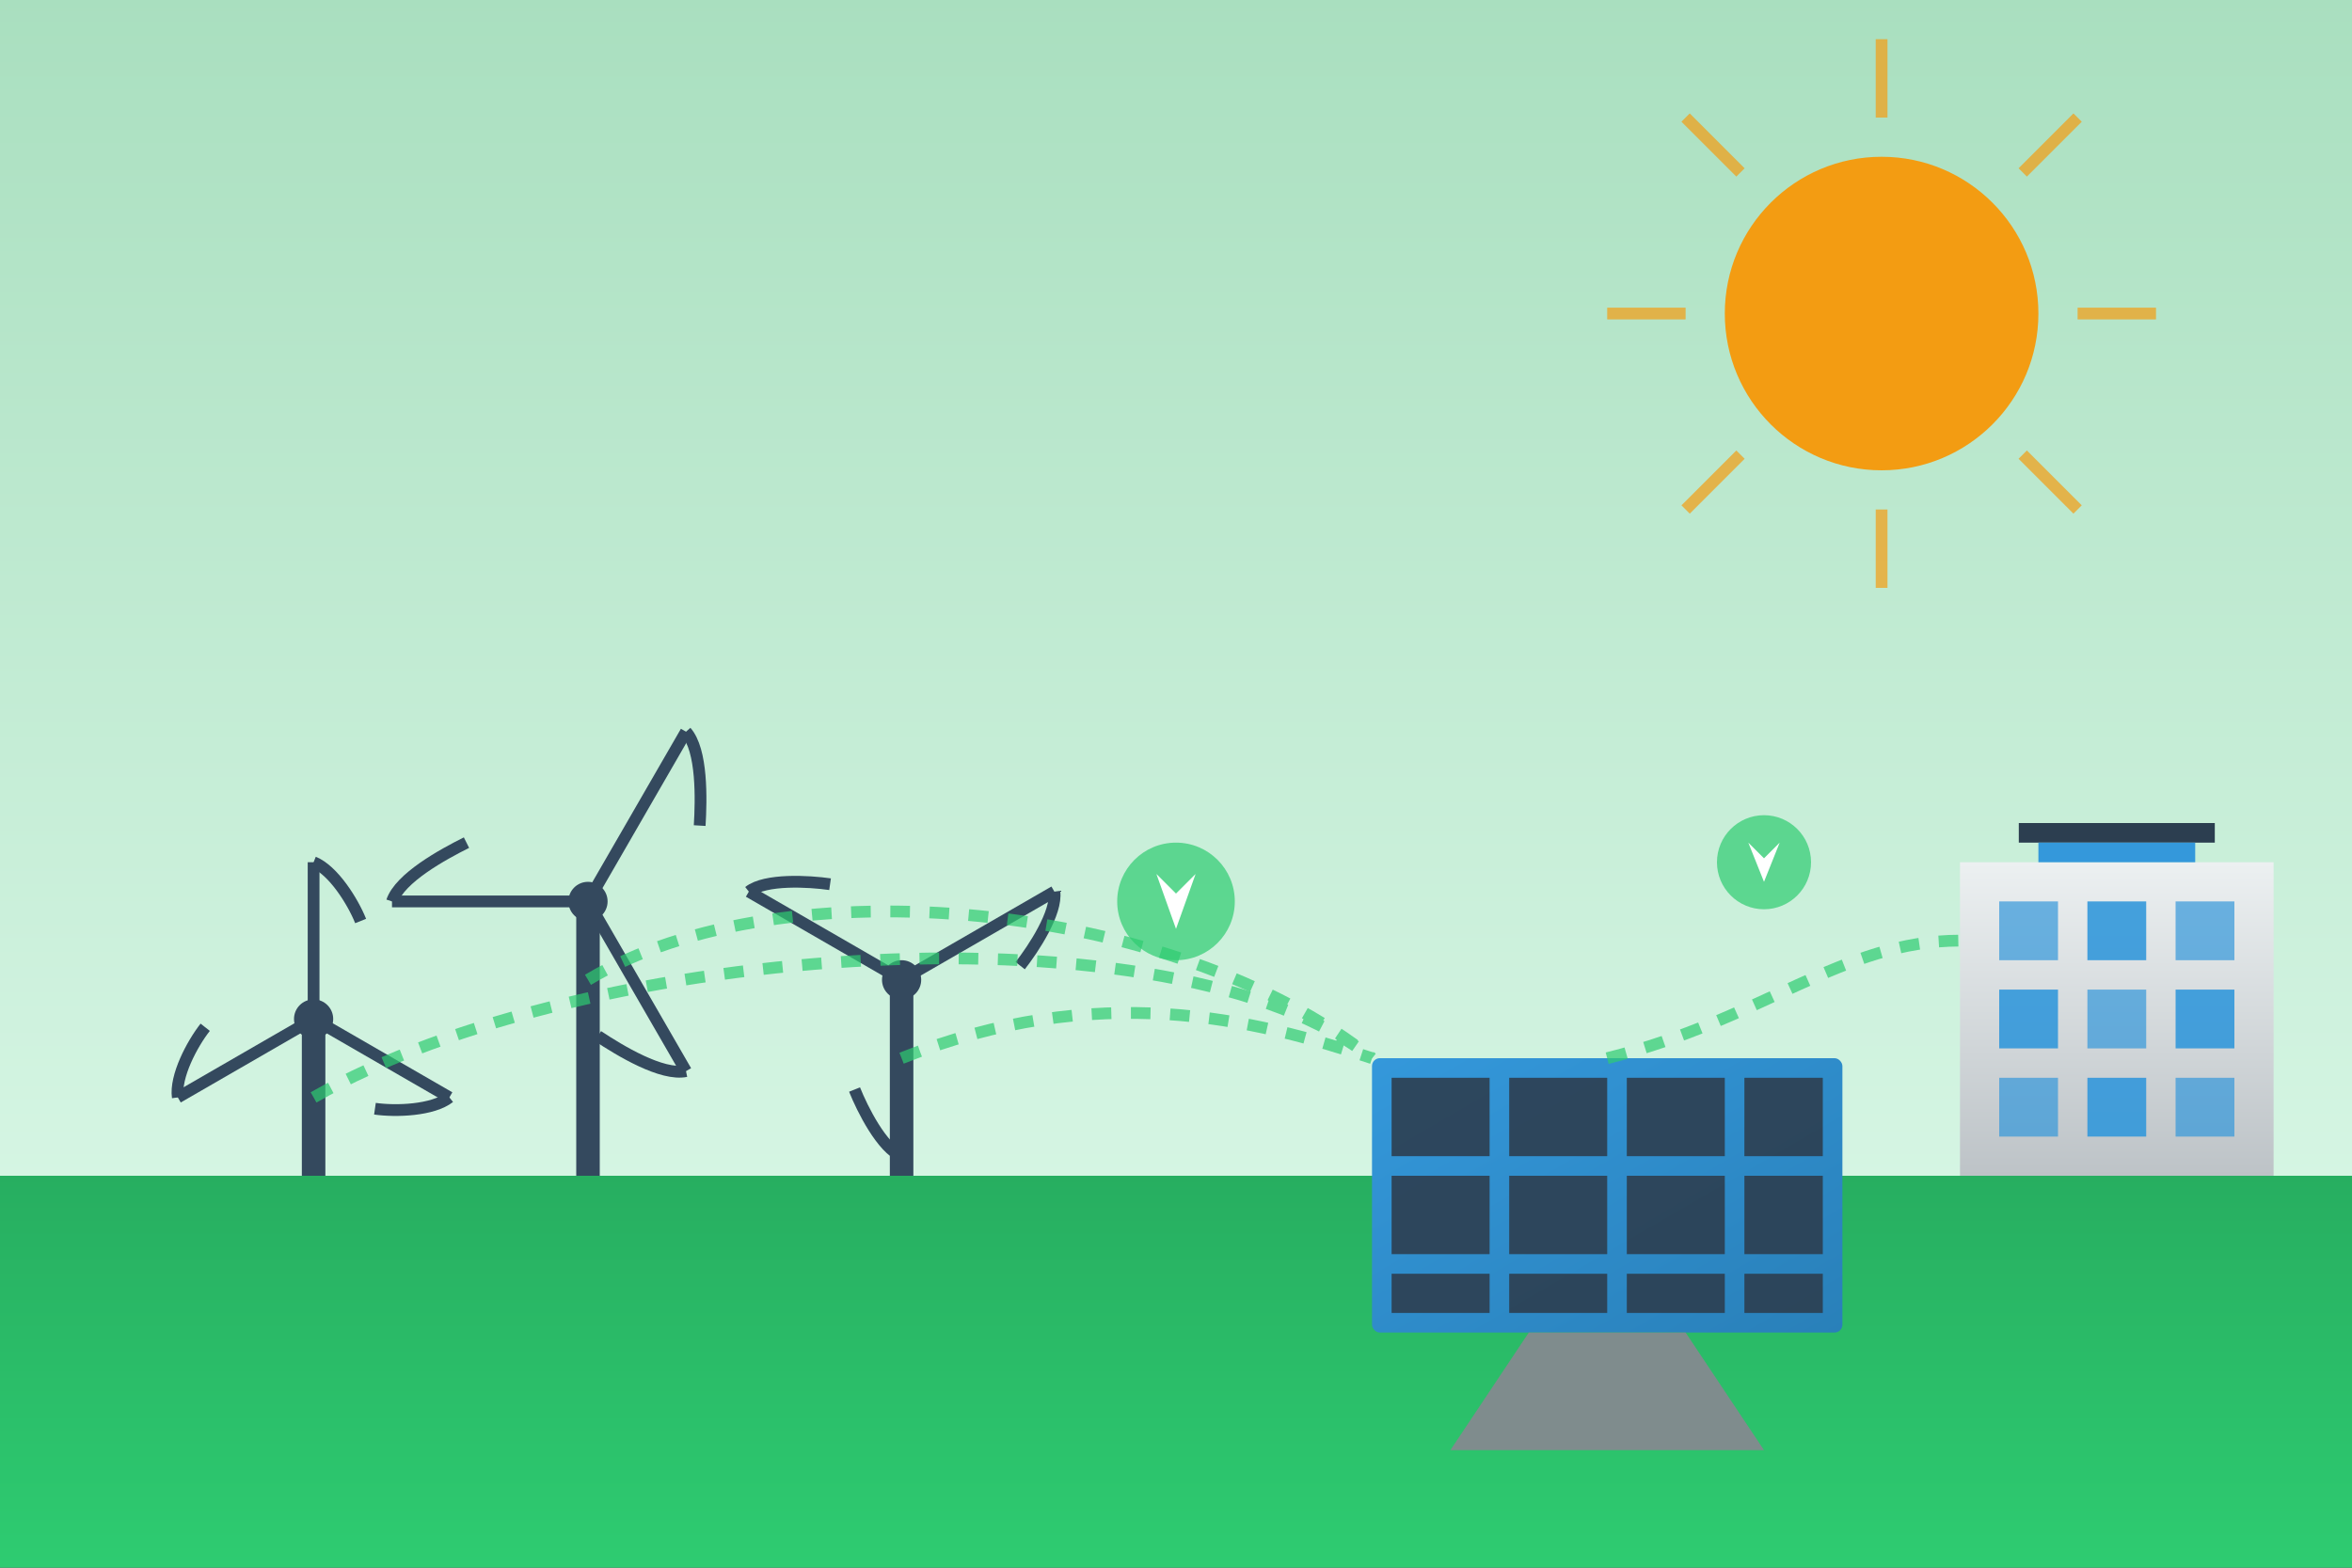 <svg xmlns="http://www.w3.org/2000/svg" width="600" height="400" viewBox="0 0 600 400">
  <rect x="0" y="0" width="600" height="400" fill="#333333" stroke="none"/>
  <defs>
    <linearGradient id="skyGradient" x1="0%" y1="0%" x2="0%" y2="100%">
      <stop offset="0%" stop-color="#a9dfbf" />
      <stop offset="100%" stop-color="#d5f5e3" />
    </linearGradient>
    <linearGradient id="grassGradient" x1="0%" y1="0%" x2="0%" y2="100%">
      <stop offset="0%" stop-color="#27ae60" />
      <stop offset="100%" stop-color="#2ecc71" />
    </linearGradient>
    <linearGradient id="solarGradient" x1="0%" y1="0%" x2="100%" y2="100%">
      <stop offset="0%" stop-color="#3498db" />
      <stop offset="100%" stop-color="#2980b9" />
    </linearGradient>
    <linearGradient id="buildingGradient" x1="0%" y1="0%" x2="0%" y2="100%">
      <stop offset="0%" stop-color="#ecf0f1" />
      <stop offset="100%" stop-color="#bdc3c7" />
    </linearGradient>
  </defs>
  
  <!-- Background sky -->
  <rect x="0" y="0" width="600" height="300" fill="url(#skyGradient)" />
  
  <!-- Sun -->
  <circle cx="480" cy="80" r="40" fill="#f39c12" />
  <g opacity="0.7">
    <path d="M480,30 L480,10" stroke="#f39c12" stroke-width="3" />
    <path d="M480,150 L480,130" stroke="#f39c12" stroke-width="3" />
    <path d="M430,80 L410,80" stroke="#f39c12" stroke-width="3" />
    <path d="M550,80 L530,80" stroke="#f39c12" stroke-width="3" />
    <path d="M444,44 L430,30" stroke="#f39c12" stroke-width="3" />
    <path d="M530,130 L516,116" stroke="#f39c12" stroke-width="3" />
    <path d="M444,116 L430,130" stroke="#f39c12" stroke-width="3" />
    <path d="M530,30 L516,44" stroke="#f39c12" stroke-width="3" />
  </g>
  
  <!-- Grass/Ground -->
  <rect x="0" y="300" width="600" height="100" fill="url(#grassGradient)" />
  
  <!-- Wind turbines -->
  <g transform="translate(80, 260)">
    <!-- Turbine 1 -->
    <line x1="0" y1="0" x2="0" y2="40" stroke="#34495e" stroke-width="6" />
    <circle cx="0" cy="0" r="5" fill="#34495e" />
    <g transform="rotate(0)">
      <line x1="0" y1="0" x2="0" y2="-40" stroke="#34495e" stroke-width="3" />
      <path d="M0,-40 C5,-38 10,-30 12,-25" fill="none" stroke="#34495e" stroke-width="3" />
    </g>
    <g transform="rotate(120)">
      <line x1="0" y1="0" x2="0" y2="-40" stroke="#34495e" stroke-width="3" />
      <path d="M0,-40 C5,-38 10,-30 12,-25" fill="none" stroke="#34495e" stroke-width="3" />
    </g>
    <g transform="rotate(240)">
      <line x1="0" y1="0" x2="0" y2="-40" stroke="#34495e" stroke-width="3" />
      <path d="M0,-40 C5,-38 10,-30 12,-25" fill="none" stroke="#34495e" stroke-width="3" />
    </g>
  </g>
  
  <!-- Turbine 2 -->
  <g transform="translate(150, 230)">
    <line x1="0" y1="0" x2="0" y2="70" stroke="#34495e" stroke-width="6" />
    <circle cx="0" cy="0" r="5" fill="#34495e" />
    <g transform="rotate(30)">
      <line x1="0" y1="0" x2="0" y2="-50" stroke="#34495e" stroke-width="3" />
      <path d="M0,-50 C6,-48 12,-37 15,-31" fill="none" stroke="#34495e" stroke-width="3" />
    </g>
    <g transform="rotate(150)">
      <line x1="0" y1="0" x2="0" y2="-50" stroke="#34495e" stroke-width="3" />
      <path d="M0,-50 C6,-48 12,-37 15,-31" fill="none" stroke="#34495e" stroke-width="3" />
    </g>
    <g transform="rotate(270)">
      <line x1="0" y1="0" x2="0" y2="-50" stroke="#34495e" stroke-width="3" />
      <path d="M0,-50 C6,-48 12,-37 15,-31" fill="none" stroke="#34495e" stroke-width="3" />
    </g>
  </g>
  
  <!-- Turbine 3 -->
  <g transform="translate(230, 250)">
    <line x1="0" y1="0" x2="0" y2="50" stroke="#34495e" stroke-width="6" />
    <circle cx="0" cy="0" r="5" fill="#34495e" />
    <g transform="rotate(60)">
      <line x1="0" y1="0" x2="0" y2="-45" stroke="#34495e" stroke-width="3" />
      <path d="M0,-45 C5,-43 10,-33 12,-28" fill="none" stroke="#34495e" stroke-width="3" />
    </g>
    <g transform="rotate(180)">
      <line x1="0" y1="0" x2="0" y2="-45" stroke="#34495e" stroke-width="3" />
      <path d="M0,-45 C5,-43 10,-33 12,-28" fill="none" stroke="#34495e" stroke-width="3" />
    </g>
    <g transform="rotate(300)">
      <line x1="0" y1="0" x2="0" y2="-45" stroke="#34495e" stroke-width="3" />
      <path d="M0,-45 C5,-43 10,-33 12,-28" fill="none" stroke="#34495e" stroke-width="3" />
    </g>
  </g>
  
  <!-- Solar panels -->
  <g transform="translate(350, 270)">
    <!-- Panel frame -->
    <rect x="0" y="0" width="120" height="70" fill="url(#solarGradient)" rx="2" ry="2" />
    
    <!-- Panel cells -->
    <g opacity="0.9">
      <rect x="5" y="5" width="25" height="20" fill="#2c3e50" />
      <rect x="35" y="5" width="25" height="20" fill="#2c3e50" />
      <rect x="65" y="5" width="25" height="20" fill="#2c3e50" />
      <rect x="95" y="5" width="20" height="20" fill="#2c3e50" />
      
      <rect x="5" y="30" width="25" height="20" fill="#2c3e50" />
      <rect x="35" y="30" width="25" height="20" fill="#2c3e50" />
      <rect x="65" y="30" width="25" height="20" fill="#2c3e50" />
      <rect x="95" y="30" width="20" height="20" fill="#2c3e50" />
      
      <rect x="5" y="55" width="25" height="10" fill="#2c3e50" />
      <rect x="35" y="55" width="25" height="10" fill="#2c3e50" />
      <rect x="65" y="55" width="25" height="10" fill="#2c3e50" />
      <rect x="95" y="55" width="20" height="10" fill="#2c3e50" />
    </g>
    
    <!-- Panel support -->
    <path d="M40,70 L20,100 L100,100 L80,70" fill="#7f8c8d" />
  </g>
  
  <!-- Smart building -->
  <g transform="translate(500, 220)">
    <!-- Building structure -->
    <rect x="0" y="0" width="80" height="80" fill="url(#buildingGradient)" />
    
    <!-- Windows -->
    <rect x="10" y="10" width="15" height="15" fill="#3498db" opacity="0.7" />
    <rect x="32.5" y="10" width="15" height="15" fill="#3498db" opacity="0.9" />
    <rect x="55" y="10" width="15" height="15" fill="#3498db" opacity="0.7" />
    
    <rect x="10" y="32.5" width="15" height="15" fill="#3498db" opacity="0.9" />
    <rect x="32.5" y="32.5" width="15" height="15" fill="#3498db" opacity="0.7" />
    <rect x="55" y="32.5" width="15" height="15" fill="#3498db" opacity="0.9" />
    
    <rect x="10" y="55" width="15" height="15" fill="#3498db" opacity="0.7" />
    <rect x="32.5" y="55" width="15" height="15" fill="#3498db" opacity="0.9" />
    <rect x="55" y="55" width="15" height="15" fill="#3498db" opacity="0.7" />
    
    <!-- Roof solar panels -->
    <rect x="15" y="-10" width="50" height="5" fill="#2c3e50" />
    <rect x="20" y="-5" width="40" height="5" fill="#3498db" />
  </g>
  
  <!-- Energy flow connection lines -->
  <g stroke="#2ecc71" stroke-width="3" stroke-dasharray="5,5" opacity="0.7">
    <path d="M80,280 C150,240 300,230 350,270" fill="none" />
    <path d="M150,250 C200,220 300,230 350,270" fill="none" />
    <path d="M230,270 C280,250 320,260 350,270" fill="none" />
    <path d="M410,270 C450,260 470,240 500,240" fill="none" />
  </g>
  
  <!-- Energy icons/symbols -->
  <g transform="translate(300, 230)">
    <circle cx="0" cy="0" r="15" fill="#2ecc71" opacity="0.7" />
    <path d="M-5,-7 L0,-2 L5,-7 L0,7 Z" fill="white" />
  </g>
  <g transform="translate(450, 220)">
    <circle cx="0" cy="0" r="12" fill="#2ecc71" opacity="0.7" />
    <path d="M-4,-5 L0,-1 L4,-5 L0,5 Z" fill="white" />
  </g>
</svg>
